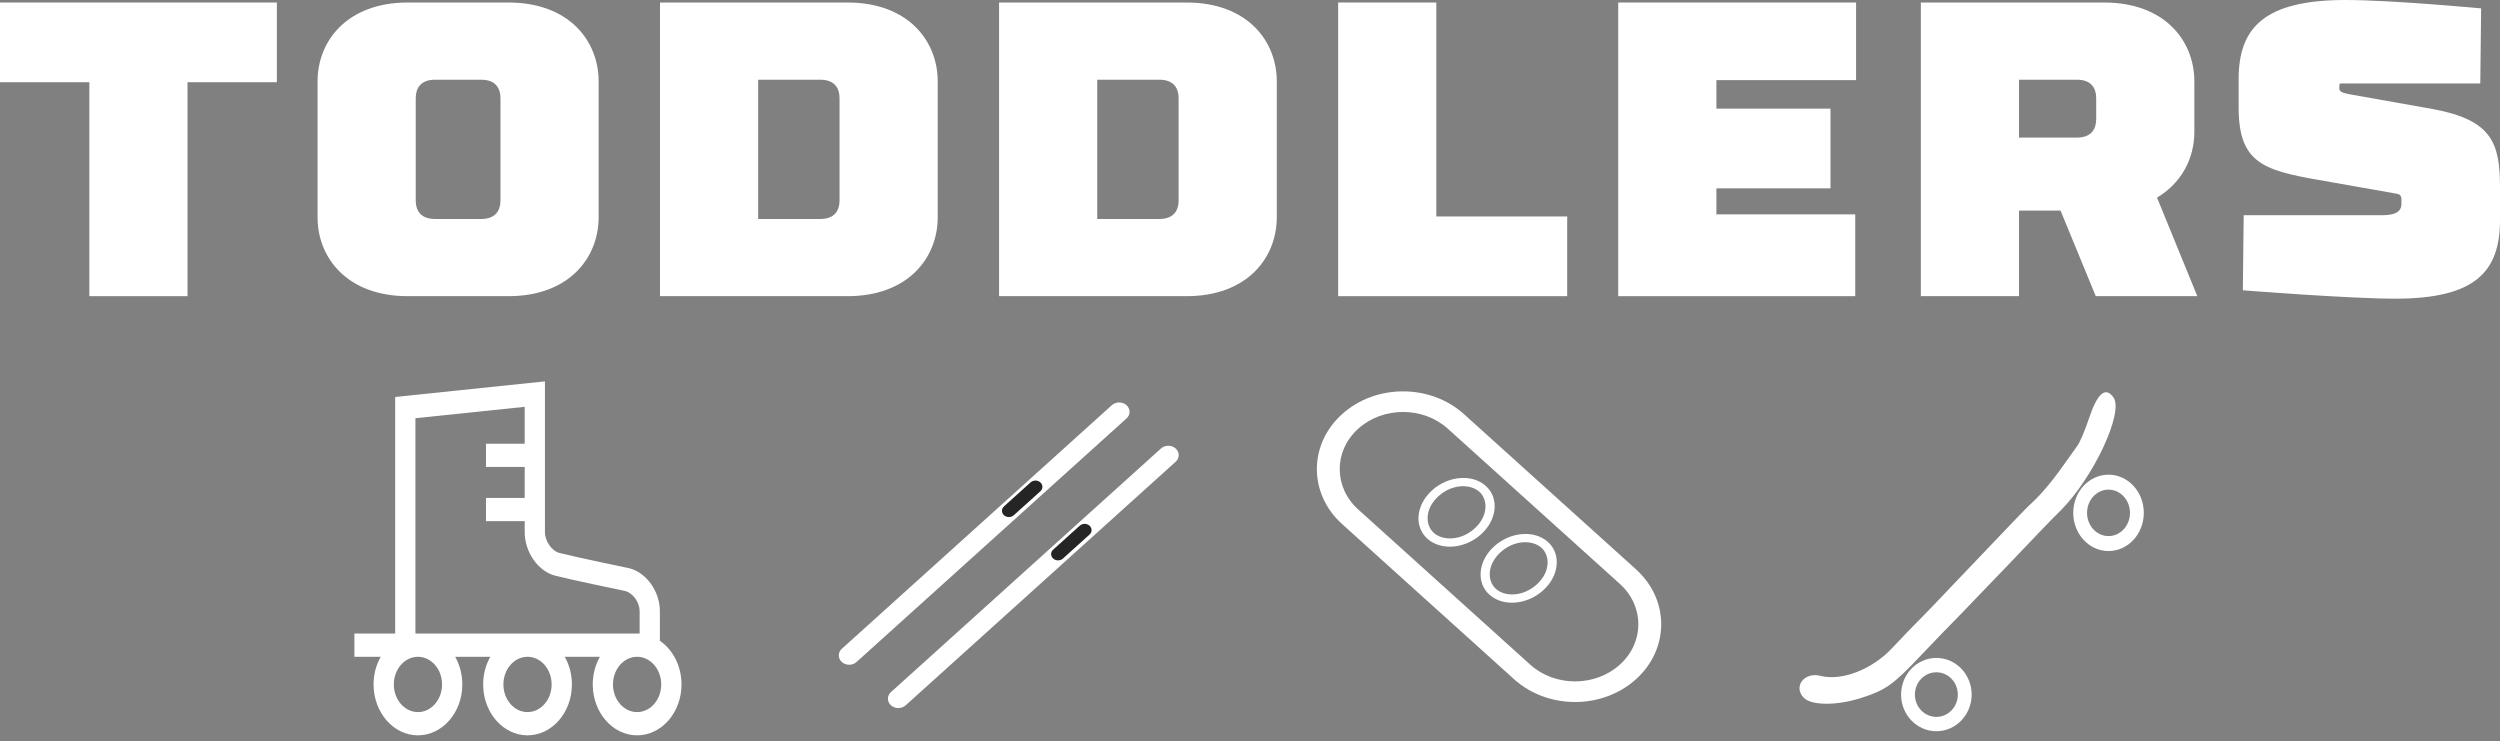 <?xml version="1.0" encoding="UTF-8"?> <svg xmlns="http://www.w3.org/2000/svg" width="307" height="91" viewBox="0 0 307 91" fill="none"><rect x="0" y="0" width="307" height="91" fill="#808080" stroke="none"/> <path d="M34 0.309V10.097H23.027V36.369H10.973V10.097H0V0.309H34Z" fill="white"></path> <path d="M50.073 36.369C42.655 36.369 38.997 31.681 38.997 26.685V9.994C38.997 4.997 42.655 0.309 50.073 0.309H62.437C69.855 0.309 73.512 4.997 73.512 9.994V26.685C73.512 31.681 69.855 36.369 62.437 36.369H50.073ZM53.422 9.788C51.618 9.788 51.052 10.87 51.052 12.054V24.624C51.052 25.809 51.618 26.891 53.422 26.891H59.088C60.891 26.891 61.458 25.809 61.458 24.624V12.054C61.458 10.87 60.891 9.788 59.088 9.788H53.422Z" fill="white"></path> <path d="M81.048 36.369V0.309H104.075C111.493 0.309 115.151 4.997 115.151 9.994V26.685C115.151 31.681 111.493 36.369 104.075 36.369H81.048ZM103.096 24.624V12.054C103.096 10.87 102.529 9.788 100.726 9.788H93.102V26.891H100.726C102.529 26.891 103.096 25.809 103.096 24.624Z" fill="white"></path> <path d="M122.686 36.369V0.309H145.713C153.131 0.309 156.789 4.997 156.789 9.994V26.685C156.789 31.681 153.131 36.369 145.713 36.369H122.686ZM144.734 24.624V12.054C144.734 10.87 144.168 9.788 142.365 9.788H134.741V26.891H142.365C144.168 26.891 144.734 25.809 144.734 24.624Z" fill="white"></path> <path d="M164.325 36.369V0.309H176.379V26.582H192.452V36.369H164.325Z" fill="white"></path> <path d="M198.719 36.369V0.309H227.927V9.839H210.773V13.342H224.785V23.13H210.773V26.324H227.824V36.369H198.719Z" fill="white"></path> <path d="M247.934 25.86V36.369H235.88V0.309H258.392C265.81 0.309 269.467 4.997 269.467 9.994V16.176C269.467 19.421 267.922 22.46 264.882 24.263L269.828 36.369H257.361L253.034 25.86H247.934ZM255.043 16.897C256.846 16.897 257.413 15.815 257.413 14.63V12.054C257.413 10.87 256.846 9.788 255.043 9.788H247.934V16.897H255.043Z" fill="white"></path> <path d="M304.682 1.03L304.579 10.251H287.579C287.27 10.251 287.27 10.251 287.27 10.664V10.87C287.27 11.333 287.837 11.436 288.609 11.591L298.758 13.394C306.021 14.733 307 17.567 307 23.027V26.994C307 33.382 303.961 36.678 294.121 36.678C288.455 36.678 275.422 35.648 275.422 35.648L275.525 26.427H292.524C294.121 26.427 294.894 26.015 294.894 25.036V24.573C294.894 24.418 294.946 23.903 294.379 23.8L286.497 22.409C278.564 21.018 274.906 20.606 274.906 13.239V9.685C274.906 3.297 278.203 0 288.043 0C293.709 0 304.682 1.03 304.682 1.03Z" fill="white"></path> <path fill-rule="evenodd" clip-rule="evenodd" d="M198.914 71.699L177.792 52.644C174.755 49.904 169.83 49.904 166.793 52.644C163.756 55.384 163.756 59.827 166.793 62.567L187.915 81.621C190.952 84.361 195.877 84.361 198.914 81.621C201.951 78.881 201.951 74.439 198.914 71.699ZM164.81 50.856C160.678 54.584 160.678 60.628 164.81 64.355L185.932 83.41C190.065 87.138 196.764 87.138 200.897 83.41C205.029 79.682 205.029 73.638 200.897 69.91L179.775 50.856C175.642 47.128 168.942 47.128 164.81 50.856Z" fill="white"></path> <path fill-rule="evenodd" clip-rule="evenodd" d="M181.074 64.903C182.758 63.385 182.755 61.374 181.663 60.389C180.571 59.404 178.342 59.402 176.659 60.92C174.975 62.439 174.978 64.449 176.07 65.434C177.163 66.42 179.391 66.422 181.074 64.903ZM181.868 65.619C183.85 63.831 184.114 61.169 182.456 59.673C180.799 58.178 177.848 58.416 175.865 60.204C173.883 61.993 173.619 64.655 175.277 66.15C176.934 67.645 179.885 67.408 181.868 65.619Z" fill="white"></path> <path fill-rule="evenodd" clip-rule="evenodd" d="M188.701 71.782C190.385 70.264 190.382 68.253 189.29 67.268C188.198 66.283 185.969 66.28 184.286 67.799C182.602 69.317 182.605 71.328 183.697 72.313C184.789 73.298 187.018 73.301 188.701 71.782ZM189.495 72.498C191.477 70.71 191.741 68.047 190.083 66.552C188.426 65.057 185.475 65.295 183.492 67.083C181.51 68.872 181.246 71.534 182.904 73.029C184.561 74.524 187.512 74.286 189.495 72.498Z" fill="white"></path> <path d="M81.033 78.688V75.047C81.033 72.64 79.395 70.33 77.304 69.787L77.251 69.775C77.184 69.761 70.65 68.409 68.709 67.906C67.756 67.659 66.918 66.459 66.918 65.337V46.833L48.527 48.748V77.8H43.52V80.653H46.753C46.197 81.632 45.874 82.798 45.874 84.05C45.874 87.495 48.319 90.299 51.323 90.299C54.328 90.299 56.772 87.495 56.772 84.05C56.772 82.798 56.448 81.632 55.894 80.653H60.21C59.655 81.632 59.331 82.798 59.331 84.05C59.331 87.495 61.776 90.299 64.781 90.299C67.785 90.299 70.23 87.495 70.23 84.05C70.23 82.798 69.906 81.632 69.351 80.653H73.668C73.112 81.632 72.789 82.798 72.789 84.05C72.789 87.495 75.234 90.299 78.238 90.299C81.243 90.299 83.688 87.495 83.688 84.05C83.688 81.775 82.623 79.782 81.034 78.689L81.033 78.688ZM51.015 51.354L64.433 49.957V54.49H59.678V57.342H64.433V61.144H59.678V63.997H64.433V65.337C64.433 67.796 66.07 70.145 68.162 70.688C70.106 71.193 76.231 72.461 76.78 72.576C77.74 72.839 78.547 73.965 78.547 75.047V77.8H51.015V51.354ZM54.285 84.05C54.285 85.923 52.957 87.446 51.323 87.446C49.689 87.446 48.361 85.923 48.361 84.05C48.361 82.176 49.689 80.653 51.323 80.653C52.957 80.653 54.285 82.177 54.285 84.05ZM67.741 84.05C67.741 85.923 66.413 87.446 64.779 87.446C63.146 87.446 61.818 85.923 61.818 84.05C61.818 82.176 63.146 80.653 64.779 80.653C66.413 80.653 67.741 82.177 67.741 84.05ZM78.236 87.446C76.602 87.446 75.274 85.923 75.274 84.05C75.274 82.176 76.602 80.653 78.236 80.653C79.87 80.653 81.198 82.176 81.198 84.05C81.198 85.923 79.868 87.446 78.236 87.446Z" fill="white"></path> <path fill-rule="evenodd" clip-rule="evenodd" d="M237.786 82.556C236.33 82.556 235.149 83.782 235.149 85.295C235.149 86.807 236.33 88.033 237.786 88.033C239.242 88.033 240.422 86.807 240.422 85.295C240.422 83.782 239.242 82.556 237.786 82.556ZM233.453 85.295C233.453 82.809 235.393 80.794 237.786 80.794C240.178 80.794 242.118 82.809 242.118 85.295C242.118 87.78 240.178 89.795 237.786 89.795C235.393 89.795 233.453 87.78 233.453 85.295Z" fill="white"></path> <path fill-rule="evenodd" clip-rule="evenodd" d="M258.926 60.127C257.47 60.127 256.29 61.404 256.29 62.979C256.29 64.555 257.47 65.832 258.926 65.832C260.382 65.832 261.562 64.555 261.562 62.979C261.562 61.404 260.382 60.127 258.926 60.127ZM254.594 62.979C254.594 60.39 256.533 58.291 258.926 58.291C261.319 58.291 263.259 60.39 263.259 62.979C263.259 65.568 261.319 67.667 258.926 67.667C256.533 67.667 254.594 65.568 254.594 62.979Z" fill="white"></path> <path d="M236.979 74.803C235.216 76.567 233.154 78.716 232.362 79.576C229.94 82.187 226.18 83.669 223.541 82.994C221.552 82.485 220.154 84.341 221.525 85.709C222.517 86.654 225.564 86.651 228.469 85.733C231.516 84.76 232.42 84.16 235.785 80.59C237.236 79.069 239.469 76.733 240.792 75.41C242.074 74.076 244.968 71.079 247.201 68.742C249.434 66.406 252.066 63.617 253.099 62.636C257.076 58.623 260.81 50.669 259.545 48.822C258.568 47.418 257.565 48.268 256.545 51.331C256.044 52.818 255.393 54.406 255.043 54.824C254.733 55.253 253.735 56.66 252.808 57.945C251.88 59.23 250.55 60.782 249.849 61.433C249.157 62.04 247.375 63.892 245.862 65.49" fill="white"></path> <path d="M109.411 86.614C108.913 86.165 108.913 85.436 109.411 84.987L142.568 55.075C143.066 54.626 143.874 54.626 144.372 55.075C144.87 55.525 144.87 56.253 144.372 56.702L111.215 86.614C110.717 87.063 109.909 87.063 109.411 86.614Z" fill="white"></path> <path d="M103.376 81.295C102.878 80.846 102.878 80.118 103.376 79.669L136.533 49.757C137.031 49.308 137.839 49.308 138.337 49.757C138.835 50.206 138.835 50.935 138.337 51.384L105.18 81.295C104.682 81.745 103.874 81.745 103.376 81.295Z" fill="white"></path> <path d="M129.327 68.588C128.994 68.287 128.994 67.8 129.327 67.5L132.59 64.556C132.923 64.256 133.463 64.256 133.796 64.556C134.129 64.857 134.129 65.344 133.796 65.644L130.533 68.588C130.2 68.888 129.66 68.888 129.327 68.588Z" fill="#252525"></path> <path d="M123.29 63.269C122.957 62.969 122.957 62.482 123.29 62.181L126.553 59.238C126.886 58.938 127.426 58.938 127.759 59.238C128.092 59.538 128.092 60.025 127.759 60.325L124.496 63.269C124.163 63.569 123.623 63.569 123.29 63.269Z" fill="#252525"></path> </svg> 